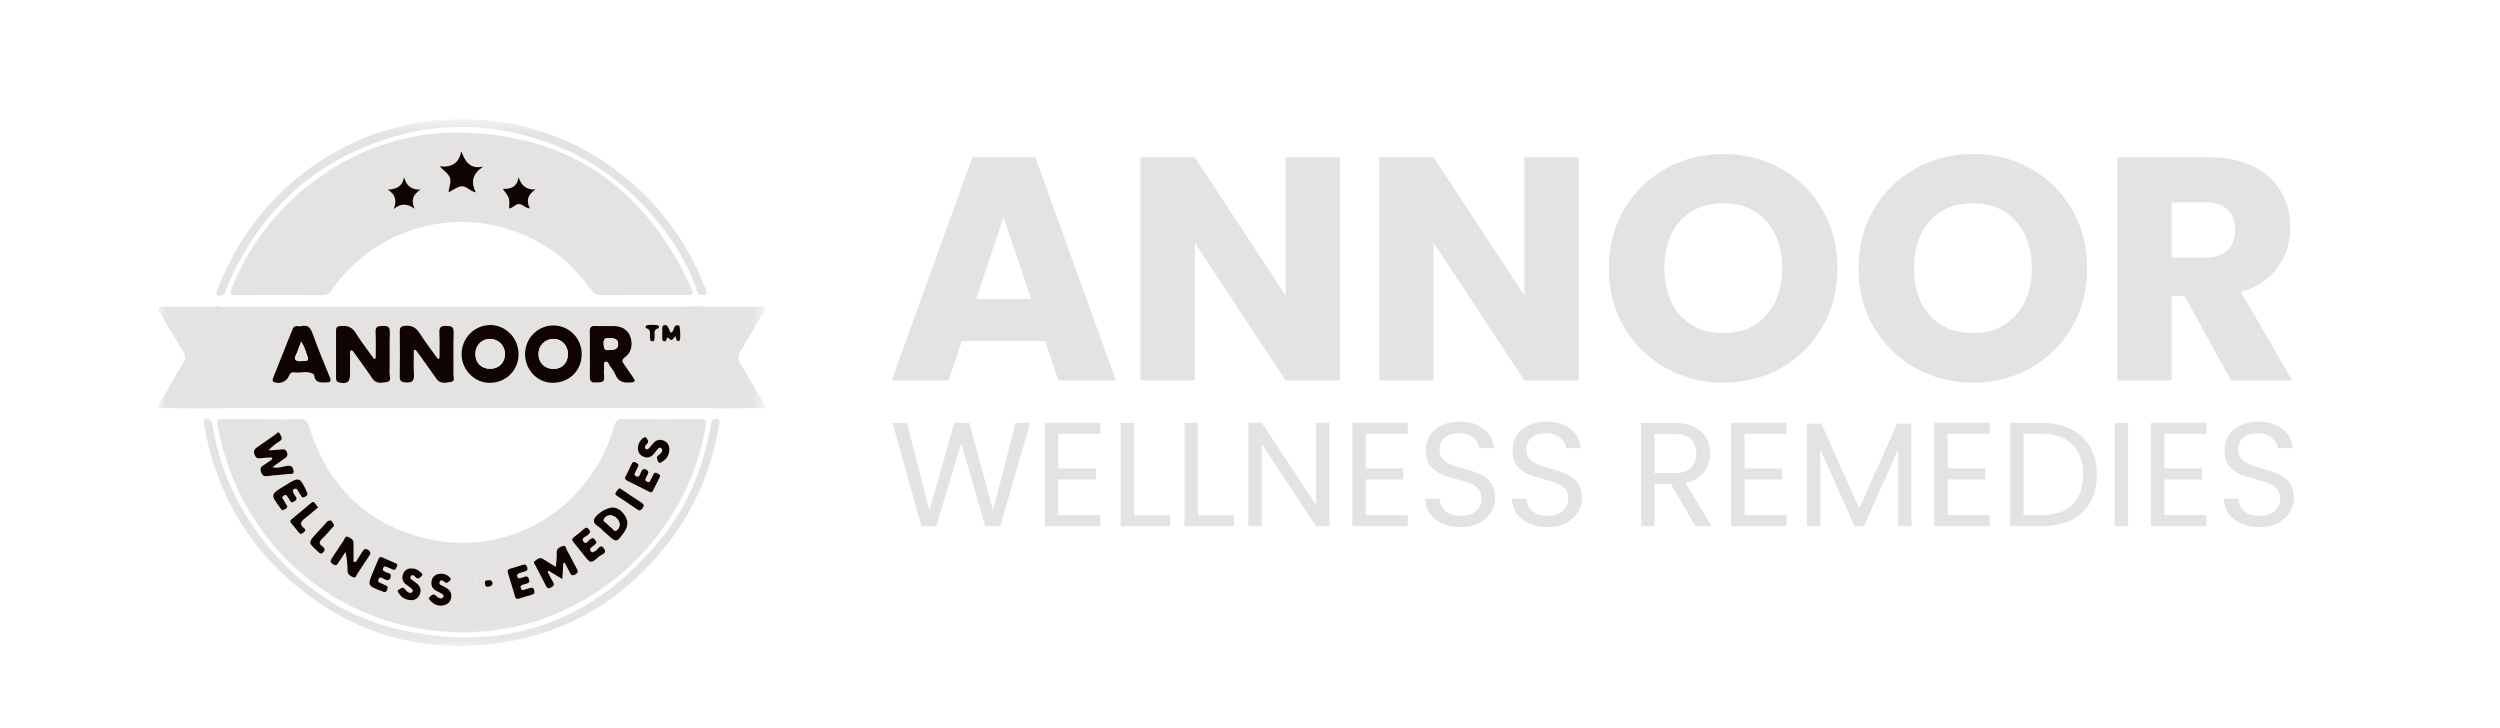 <?xml version="1.0" encoding="UTF-8"?> <svg xmlns="http://www.w3.org/2000/svg" width="158" height="46" viewBox="0 0 158 46" fill="none"><path d="M66.05 21.551H60.792L59.949 24.044H56.356L61.454 9.933H65.428L70.526 24.044H66.893L66.05 21.551ZM65.167 18.898L63.421 13.732L61.695 18.898H65.167ZM84.681 24.044H81.249L75.509 15.34V24.044H72.077V9.933H75.509L81.249 18.677V9.933H84.681V24.044ZM99.773 24.044H96.341L90.601 15.34V24.044H87.169V9.933H90.601L96.341 18.677V9.933H99.773V24.044ZM108.924 24.185C107.599 24.185 106.382 23.876 105.271 23.26C104.174 22.643 103.298 21.786 102.642 20.687C102 19.575 101.679 18.328 101.679 16.948C101.679 15.568 102 14.328 102.642 13.229C103.298 12.13 104.174 11.273 105.271 10.656C106.382 10.04 107.599 9.732 108.924 9.732C110.248 9.732 111.46 10.04 112.556 10.656C113.667 11.273 114.537 12.13 115.166 13.229C115.808 14.328 116.129 15.568 116.129 16.948C116.129 18.328 115.808 19.575 115.166 20.687C114.524 21.786 113.654 22.643 112.556 23.26C111.46 23.876 110.248 24.185 108.924 24.185ZM108.924 21.049C110.048 21.049 110.944 20.674 111.614 19.923C112.296 19.173 112.637 18.181 112.637 16.948C112.637 15.702 112.296 14.71 111.614 13.973C110.944 13.223 110.048 12.848 108.924 12.848C107.787 12.848 106.877 13.216 106.194 13.953C105.526 14.69 105.191 15.688 105.191 16.948C105.191 18.194 105.526 19.193 106.194 19.943C106.877 20.68 107.787 21.049 108.924 21.049ZM124.702 24.185C123.377 24.185 122.159 23.876 121.049 23.26C119.952 22.643 119.075 21.786 118.42 20.687C117.777 19.575 117.456 18.328 117.456 16.948C117.456 15.568 117.777 14.328 118.42 13.229C119.075 12.13 119.952 11.273 121.049 10.656C122.159 10.04 123.377 9.732 124.702 9.732C126.027 9.732 127.237 10.04 128.335 10.656C129.445 11.273 130.315 12.13 130.943 13.229C131.586 14.328 131.907 15.568 131.907 16.948C131.907 18.328 131.586 19.575 130.943 20.687C130.301 21.786 129.432 22.643 128.335 23.26C127.237 23.876 126.027 24.185 124.702 24.185ZM124.702 21.049C125.826 21.049 126.722 20.674 127.391 19.923C128.073 19.173 128.415 18.181 128.415 16.948C128.415 15.702 128.073 14.71 127.391 13.973C126.722 13.223 125.826 12.848 124.702 12.848C123.564 12.848 122.655 13.216 121.972 13.953C121.303 14.69 120.969 15.688 120.969 16.948C120.969 18.194 121.303 19.193 121.972 19.943C122.655 20.68 123.564 21.049 124.702 21.049ZM141.001 24.044L138.071 18.717H137.248V24.044H133.816V9.933H139.576C140.687 9.933 141.63 10.127 142.406 10.516C143.196 10.904 143.784 11.44 144.173 12.124C144.56 12.794 144.754 13.544 144.754 14.375C144.754 15.313 144.486 16.151 143.952 16.888C143.43 17.625 142.654 18.148 141.623 18.456L144.875 24.044H141.001ZM137.248 16.285H139.375C140.004 16.285 140.473 16.131 140.78 15.822C141.102 15.514 141.262 15.079 141.262 14.516C141.262 13.98 141.102 13.558 140.78 13.25C140.473 12.941 140.004 12.787 139.375 12.787H137.248V16.285Z" fill="#E5E2E2"></path><path d="M65.104 26.729L63.217 33.253H62.263L60.749 28.002L59.179 33.253L58.235 33.262L56.413 26.729H57.319L58.74 32.261L60.31 26.729H61.263L62.759 32.242L64.189 26.729H65.104ZM66.886 27.421V29.602H69.259V30.304H66.886V32.551H69.54V33.253H66.035V26.719H69.54V27.421H66.886ZM71.677 32.56H73.957V33.253H70.826V26.729H71.677V32.56ZM75.711 32.56H77.991V33.253H74.861V26.729H75.711V32.56ZM84.016 33.253H83.165L79.745 28.058V33.253H78.894V26.719H79.745L83.165 31.905V26.719H84.016V33.253ZM86.316 27.421V29.602H88.69V30.304H86.316V32.551H88.97V33.253H85.466V26.719H88.97V27.421H86.316ZM92.323 33.318C91.892 33.318 91.506 33.243 91.163 33.094C90.827 32.938 90.562 32.725 90.369 32.457C90.176 32.183 90.077 31.867 90.07 31.512H90.977C91.008 31.818 91.132 32.077 91.351 32.289C91.575 32.495 91.899 32.598 92.323 32.598C92.728 32.598 93.045 32.498 93.276 32.298C93.513 32.092 93.631 31.83 93.631 31.512C93.631 31.262 93.562 31.059 93.425 30.903C93.288 30.747 93.117 30.629 92.911 30.548C92.706 30.467 92.428 30.379 92.079 30.286C91.649 30.173 91.304 30.061 91.042 29.949C90.787 29.836 90.566 29.662 90.378 29.424C90.198 29.181 90.107 28.857 90.107 28.451C90.107 28.095 90.198 27.78 90.378 27.506C90.559 27.231 90.811 27.019 91.136 26.869C91.466 26.719 91.842 26.645 92.266 26.645C92.877 26.645 93.375 26.797 93.761 27.103C94.154 27.409 94.375 27.815 94.425 28.32H93.491C93.459 28.07 93.328 27.852 93.098 27.665C92.867 27.471 92.562 27.375 92.182 27.375C91.827 27.375 91.537 27.468 91.313 27.655C91.089 27.836 90.977 28.092 90.977 28.423C90.977 28.66 91.042 28.854 91.173 29.003C91.31 29.153 91.475 29.268 91.668 29.35C91.867 29.424 92.145 29.512 92.5 29.612C92.93 29.73 93.276 29.849 93.537 29.967C93.799 30.08 94.023 30.258 94.21 30.501C94.397 30.738 94.491 31.062 94.491 31.474C94.491 31.793 94.407 32.092 94.238 32.373C94.07 32.654 93.821 32.882 93.491 33.056C93.16 33.231 92.771 33.318 92.323 33.318ZM97.807 33.318C97.378 33.318 96.991 33.243 96.649 33.094C96.312 32.938 96.047 32.725 95.854 32.457C95.661 32.183 95.561 31.867 95.555 31.512H96.462C96.493 31.818 96.617 32.077 96.835 32.289C97.06 32.495 97.384 32.598 97.807 32.598C98.212 32.598 98.53 32.498 98.761 32.298C98.997 32.092 99.116 31.83 99.116 31.512C99.116 31.262 99.047 31.059 98.91 30.903C98.773 30.747 98.602 30.629 98.396 30.548C98.19 30.467 97.913 30.379 97.565 30.286C97.135 30.173 96.789 30.061 96.527 29.949C96.272 29.836 96.05 29.662 95.864 29.424C95.683 29.181 95.593 28.857 95.593 28.451C95.593 28.095 95.683 27.78 95.864 27.506C96.044 27.231 96.297 27.019 96.62 26.869C96.951 26.719 97.328 26.645 97.751 26.645C98.362 26.645 98.861 26.797 99.247 27.103C99.639 27.409 99.861 27.815 99.91 28.32H98.975C98.945 28.07 98.814 27.852 98.583 27.665C98.353 27.471 98.047 27.375 97.667 27.375C97.312 27.375 97.022 27.468 96.798 27.655C96.573 27.836 96.462 28.092 96.462 28.423C96.462 28.66 96.527 28.854 96.658 29.003C96.795 29.153 96.96 29.268 97.153 29.35C97.353 29.424 97.63 29.512 97.985 29.612C98.415 29.73 98.761 29.849 99.022 29.967C99.284 30.08 99.508 30.258 99.695 30.501C99.882 30.738 99.975 31.062 99.975 31.474C99.975 31.793 99.891 32.092 99.723 32.373C99.555 32.654 99.306 32.882 98.975 33.056C98.645 33.231 98.256 33.318 97.807 33.318ZM107.149 33.253L105.597 30.585H104.569V33.253H103.719V26.729H105.821C106.314 26.729 106.728 26.813 107.064 26.982C107.407 27.15 107.662 27.378 107.83 27.665C107.999 27.952 108.083 28.279 108.083 28.648C108.083 29.097 107.952 29.493 107.691 29.836C107.435 30.18 107.049 30.407 106.532 30.52L108.167 33.253H107.149ZM104.569 29.902H105.821C106.282 29.902 106.628 29.79 106.859 29.565C107.089 29.334 107.205 29.028 107.205 28.648C107.205 28.261 107.089 27.961 106.859 27.749C106.635 27.537 106.289 27.431 105.821 27.431H104.569V29.902ZM110.255 27.421V29.602H112.629V30.304H110.255V32.551H112.909V33.253H109.404V26.719H112.909V27.421H110.255ZM120.803 26.776V33.253H119.953V28.423L117.804 33.253H117.205L115.046 28.414V33.253H114.196V26.776H115.112L117.505 32.13L119.897 26.776H120.803ZM123.096 27.421V29.602H125.47V30.304H123.096V32.551H125.75V33.253H122.245V26.719H125.75V27.421H123.096ZM129.065 26.729C129.775 26.729 130.389 26.863 130.906 27.131C131.43 27.393 131.828 27.771 132.102 28.264C132.383 28.757 132.523 29.337 132.523 30.005C132.523 30.672 132.383 31.253 132.102 31.746C131.828 32.233 131.43 32.607 130.906 32.869C130.389 33.125 129.775 33.253 129.065 33.253H127.037V26.729H129.065ZM129.065 32.551C129.906 32.551 130.548 32.329 130.99 31.886C131.432 31.437 131.654 30.81 131.654 30.005C131.654 29.194 131.43 28.56 130.981 28.105C130.539 27.649 129.9 27.421 129.065 27.421H127.887V32.551H129.065ZM134.495 26.729V33.253H133.645V26.729H134.495ZM136.795 27.421V29.602H139.169V30.304H136.795V32.551H139.449V33.253H135.945V26.719H139.449V27.421H136.795ZM142.802 33.318C142.372 33.318 141.985 33.243 141.642 33.094C141.306 32.938 141.042 32.725 140.848 32.457C140.655 32.183 140.555 31.867 140.549 31.512H141.456C141.487 31.818 141.612 32.077 141.829 32.289C142.054 32.495 142.378 32.598 142.802 32.598C143.207 32.598 143.524 32.498 143.755 32.298C143.992 32.092 144.11 31.83 144.11 31.512C144.11 31.262 144.041 31.059 143.904 30.903C143.767 30.747 143.596 30.629 143.39 30.548C143.185 30.467 142.908 30.379 142.558 30.286C142.128 30.173 141.783 30.061 141.521 29.949C141.266 29.836 141.044 29.662 140.857 29.424C140.677 29.181 140.587 28.857 140.587 28.451C140.587 28.095 140.677 27.78 140.857 27.506C141.038 27.231 141.291 27.019 141.615 26.869C141.945 26.719 142.321 26.645 142.745 26.645C143.356 26.645 143.854 26.797 144.241 27.103C144.633 27.409 144.854 27.815 144.904 28.32H143.97C143.938 28.07 143.807 27.852 143.577 27.665C143.347 27.471 143.041 27.375 142.661 27.375C142.306 27.375 142.017 27.468 141.792 27.655C141.568 27.836 141.456 28.092 141.456 28.423C141.456 28.66 141.521 28.854 141.652 29.003C141.789 29.153 141.954 29.268 142.148 29.35C142.347 29.424 142.624 29.512 142.979 29.612C143.409 29.73 143.755 29.849 144.017 29.967C144.278 30.08 144.503 30.258 144.689 30.501C144.876 30.738 144.97 31.062 144.97 31.474C144.97 31.793 144.886 32.092 144.718 32.373C144.549 32.654 144.3 32.882 143.97 33.056C143.639 33.231 143.25 33.318 142.802 33.318Z" fill="#E5E2E2"></path><mask id="mask0_627_244" style="mask-type:luminance" maskUnits="userSpaceOnUse" x="10" y="7" width="39" height="34"><path d="M48.362 7.548H10V40.82H48.362V7.548Z" fill="white"></path></mask><g mask="url(#mask0_627_244)"><path d="M44.036 19.352C45.298 19.425 46.56 19.362 47.82 19.388C47.999 19.388 48.244 19.291 48.342 19.461C48.422 19.61 48.225 19.771 48.141 19.918C47.697 20.691 47.252 21.468 46.782 22.223C46.614 22.492 46.629 22.705 46.782 22.962C47.235 23.715 47.671 24.475 48.119 25.234C48.207 25.383 48.389 25.543 48.316 25.699C48.235 25.873 48.001 25.781 47.831 25.787C47.053 25.802 46.275 25.807 45.496 25.814C45.322 25.807 45.147 25.791 44.973 25.791H14.926C14.199 25.791 13.472 25.807 12.749 25.815C11.97 25.807 11.191 25.799 10.413 25.789C10.282 25.789 10.113 25.841 10.036 25.715C9.959 25.59 10.096 25.471 10.16 25.356C10.628 24.549 11.092 23.739 11.575 22.941C11.73 22.687 11.727 22.483 11.575 22.231C11.073 21.41 10.602 20.57 10.103 19.755C9.916 19.447 9.981 19.376 10.321 19.381C11.315 19.396 12.309 19.387 13.304 19.387C13.465 19.387 13.627 19.408 13.777 19.327C13.953 19.428 14.147 19.383 14.332 19.383C23.898 19.383 33.464 19.383 43.03 19.383C43.365 19.383 43.701 19.363 44.036 19.352ZM23.743 22.648L23.639 22.686C23.249 22.137 22.831 21.607 22.478 21.035C22.23 20.631 21.906 20.566 21.493 20.603C21.301 20.62 21.237 20.694 21.238 20.879C21.242 21.884 21.238 22.889 21.238 23.897C21.238 24.028 21.263 24.126 21.42 24.166C21.921 24.293 22.122 24.149 22.122 23.643C22.122 23.235 22.118 22.828 22.122 22.42C22.122 22.321 22.073 22.198 22.203 22.133C22.325 22.164 22.365 22.276 22.426 22.361C22.797 22.877 23.178 23.387 23.529 23.917C23.772 24.289 24.129 24.185 24.442 24.146C24.754 24.107 24.618 23.797 24.621 23.609C24.638 22.74 24.613 21.871 24.637 20.999C24.647 20.651 24.504 20.591 24.21 20.6C23.938 20.609 23.709 20.582 23.734 20.99C23.768 21.541 23.743 22.095 23.743 22.648ZM27.775 22.642L27.672 22.686C27.29 22.151 26.886 21.631 26.537 21.074C26.308 20.711 26.041 20.561 25.614 20.594C25.349 20.614 25.268 20.693 25.271 20.953C25.281 21.903 25.282 22.854 25.271 23.808C25.266 24.107 25.392 24.162 25.655 24.177C26.029 24.199 26.196 24.095 26.169 23.687C26.137 23.172 26.162 22.651 26.162 22.133L26.273 22.11C26.359 22.226 26.447 22.341 26.531 22.459C26.884 22.954 27.242 23.447 27.589 23.947C27.839 24.306 28.205 24.188 28.514 24.142C28.789 24.102 28.659 23.803 28.661 23.622C28.676 22.753 28.648 21.883 28.678 21.012C28.69 20.627 28.506 20.612 28.215 20.604C27.892 20.591 27.755 20.671 27.774 21.028C27.799 21.561 27.775 22.102 27.775 22.642ZM36.762 22.413C36.767 22.176 36.726 21.939 36.641 21.718C36.556 21.497 36.428 21.294 36.266 21.123C36.103 20.951 35.909 20.813 35.693 20.717C35.478 20.622 35.246 20.57 35.011 20.564C34.776 20.559 34.542 20.6 34.322 20.686C34.103 20.772 33.903 20.901 33.733 21.065C33.563 21.229 33.426 21.425 33.331 21.643C33.236 21.86 33.185 22.094 33.179 22.331C33.16 23.328 33.92 24.164 34.871 24.19C35.937 24.223 36.74 23.465 36.765 22.413H36.762ZM30.959 24.197C31.993 24.185 32.782 23.387 32.77 22.365C32.758 21.356 31.962 20.54 30.981 20.541C30.739 20.541 30.5 20.591 30.276 20.686C30.053 20.782 29.852 20.922 29.683 21.097C29.514 21.273 29.382 21.481 29.294 21.709C29.206 21.937 29.165 22.18 29.171 22.425C29.191 23.396 30.009 24.208 30.962 24.197H30.959ZM37.275 22.384C37.275 22.845 37.285 23.306 37.271 23.767C37.262 24.053 37.342 24.202 37.657 24.169C37.913 24.141 38.229 24.234 38.174 23.781C38.158 23.591 38.158 23.4 38.174 23.21C38.181 23.085 38.102 22.907 38.276 22.858C38.425 22.817 38.454 22.991 38.519 23.086C38.646 23.277 38.802 23.458 38.884 23.669C39.077 24.167 39.459 24.205 39.9 24.166C40.119 24.148 40.165 24.08 40.036 23.895C39.834 23.607 39.647 23.31 39.438 23.027C39.294 22.831 39.284 22.721 39.514 22.556C39.892 22.285 39.999 21.766 39.845 21.306C39.7 20.871 39.328 20.613 38.822 20.605C38.417 20.6 38.014 20.618 37.609 20.599C37.336 20.587 37.262 20.702 37.269 20.958C37.289 21.434 37.278 21.909 37.278 22.384H37.275ZM19.04 20.616C18.855 20.648 18.603 20.505 18.488 20.794C18.077 21.827 17.665 22.859 17.254 23.888C17.212 23.994 17.197 24.095 17.334 24.154C17.658 24.292 18.111 24.123 18.244 23.785C18.314 23.607 18.406 23.505 18.598 23.534C19.01 23.596 19.449 23.392 19.838 23.667C19.847 23.677 19.852 23.691 19.852 23.704C19.899 24.214 20.261 24.177 20.623 24.171C20.896 24.167 20.946 24.09 20.837 23.828C20.46 22.915 20.084 22 19.748 21.07C19.619 20.701 19.452 20.508 19.04 20.616ZM42.695 21.258C42.76 21.364 42.695 21.503 42.821 21.559C42.845 21.57 42.873 21.572 42.898 21.564C42.923 21.556 42.945 21.538 42.958 21.515C43.025 21.417 42.995 20.599 42.908 20.577C42.557 20.486 42.619 20.845 42.482 20.991C42.463 21.006 42.442 21.018 42.419 21.028C42.312 20.985 42.331 20.869 42.282 20.793C42.211 20.685 42.18 20.517 42.007 20.548C41.819 20.578 41.863 20.747 41.857 20.875C41.849 21.038 41.852 21.201 41.853 21.364C41.853 21.446 41.853 21.537 41.942 21.57C42.03 21.604 42.093 21.552 42.124 21.464C42.149 21.392 42.171 21.278 42.27 21.393C42.486 21.636 42.547 21.353 42.695 21.258ZM41.661 20.665C41.651 20.636 41.638 20.609 41.622 20.583C41.559 20.512 40.905 20.506 40.84 20.577C40.787 20.634 40.779 20.727 40.847 20.745C41.178 20.834 41.051 21.101 41.079 21.308C41.095 21.421 41.056 21.583 41.241 21.568C41.384 21.556 41.357 21.416 41.372 21.312C41.399 21.106 41.26 20.829 41.602 20.751C41.629 20.747 41.643 20.693 41.661 20.665Z" fill="#E5E2E2"></path><path d="M12.973 26.444C13.27 26.458 13.389 26.616 13.44 26.916C13.814 29.202 14.688 31.376 15.998 33.279C18.376 36.718 21.57 39.034 25.645 39.877C32.15 41.22 37.567 39.224 41.78 34.046C43.477 31.961 44.465 29.519 44.913 26.86C44.961 26.569 45.079 26.452 45.353 26.47C45.542 26.625 45.443 26.822 45.413 26.995C44.951 29.825 43.752 32.48 41.939 34.688C39.24 37.991 35.793 40.025 31.595 40.633C26.703 41.341 22.317 40.074 18.528 36.855C15.547 34.322 13.724 31.084 12.973 27.229C12.921 26.972 12.793 26.703 12.973 26.444Z" fill="#E5E2E2"></path><path d="M44.139 18.613C43.58 16.899 42.684 15.382 41.562 13.998C39.462 11.402 36.813 9.613 33.62 8.678C30.707 7.825 27.771 7.79 24.861 8.643C20.198 10.011 16.822 12.95 14.698 17.353C14.546 17.654 14.415 17.966 14.307 18.286C14.226 18.547 14.071 18.666 13.822 18.694C13.573 18.605 13.695 18.432 13.747 18.295C14.433 16.478 15.426 14.794 16.681 13.319C18.5 11.175 20.831 9.536 23.453 8.556C24.853 8.037 26.316 7.71 27.802 7.585C28.708 7.677 29.62 7.677 30.525 7.585C33.641 7.82 36.622 8.967 39.103 10.885C41.614 12.812 43.436 15.268 44.583 18.237C44.745 18.653 44.682 18.694 44.139 18.613Z" fill="#E5E2E2"></path><path d="M30.522 7.59C29.617 7.681 28.705 7.681 27.8 7.59C28.706 7.537 29.616 7.537 30.522 7.59Z" fill="#E5E2E2"></path><path d="M23.743 22.648C23.743 22.095 23.768 21.541 23.735 20.991C23.71 20.583 23.939 20.61 24.21 20.601C24.505 20.59 24.648 20.652 24.638 21C24.614 21.868 24.638 22.738 24.622 23.61C24.622 23.798 24.766 24.107 24.442 24.147C24.118 24.187 23.776 24.29 23.53 23.918C23.178 23.388 22.798 22.878 22.427 22.362C22.366 22.28 22.326 22.165 22.204 22.134C22.076 22.199 22.123 22.322 22.123 22.421C22.117 22.828 22.123 23.236 22.123 23.644C22.123 24.15 21.922 24.297 21.421 24.167C21.264 24.127 21.238 24.029 21.238 23.898C21.238 22.894 21.238 21.889 21.238 20.88C21.238 20.694 21.302 20.621 21.494 20.604C21.907 20.567 22.231 20.632 22.479 21.036C22.831 21.607 23.25 22.138 23.64 22.686L23.743 22.648Z" fill="#0F0401"></path><path d="M27.775 22.643C27.775 22.102 27.796 21.561 27.767 21.022C27.748 20.666 27.887 20.586 28.209 20.598C28.5 20.609 28.683 20.623 28.671 21.006C28.642 21.874 28.671 22.744 28.655 23.617C28.655 23.798 28.782 24.096 28.507 24.136C28.198 24.182 27.832 24.299 27.582 23.941C27.235 23.441 26.878 22.948 26.525 22.453C26.444 22.336 26.352 22.221 26.267 22.105L26.155 22.128C26.155 22.646 26.13 23.166 26.163 23.682C26.189 24.095 26.023 24.197 25.649 24.171C25.385 24.157 25.259 24.101 25.264 23.803C25.279 22.852 25.278 21.901 25.264 20.947C25.264 20.687 25.345 20.609 25.607 20.588C26.034 20.555 26.301 20.705 26.53 21.069C26.886 21.631 27.29 22.151 27.675 22.687L27.775 22.643Z" fill="#0F0401"></path><path d="M36.765 22.413C36.74 23.465 35.936 24.223 34.874 24.193C33.924 24.167 33.163 23.332 33.183 22.335C33.194 21.855 33.392 21.4 33.736 21.068C33.906 20.904 34.106 20.776 34.326 20.69C34.545 20.604 34.779 20.562 35.014 20.568C35.249 20.573 35.481 20.625 35.697 20.721C35.912 20.817 36.106 20.954 36.269 21.126C36.431 21.298 36.559 21.5 36.644 21.721C36.729 21.943 36.77 22.179 36.765 22.417V22.413ZM35.892 22.375C35.892 21.821 35.496 21.413 34.962 21.421C34.837 21.422 34.714 21.448 34.6 21.498C34.485 21.548 34.382 21.62 34.295 21.71C34.209 21.801 34.141 21.908 34.096 22.025C34.051 22.143 34.03 22.268 34.034 22.394C34.038 22.921 34.425 23.306 34.96 23.316C35.514 23.325 35.889 22.947 35.892 22.375Z" fill="#0F0401"></path><path d="M30.962 24.197C30.009 24.208 29.19 23.396 29.174 22.425C29.168 22.18 29.209 21.937 29.297 21.709C29.385 21.481 29.517 21.273 29.686 21.098C29.855 20.922 30.056 20.782 30.279 20.687C30.502 20.591 30.742 20.542 30.984 20.541C31.961 20.541 32.762 21.357 32.773 22.365C32.785 23.387 31.996 24.185 30.962 24.197ZM30.972 23.308C31.523 23.308 31.915 22.918 31.916 22.368C31.916 22.12 31.82 21.883 31.648 21.707C31.477 21.53 31.244 21.428 31 21.422C30.875 21.416 30.75 21.437 30.633 21.482C30.516 21.527 30.409 21.596 30.32 21.684C30.23 21.773 30.16 21.879 30.113 21.996C30.066 22.113 30.043 22.239 30.046 22.365C30.037 22.92 30.416 23.306 30.972 23.308Z" fill="#0F0401"></path><path d="M37.278 22.384C37.278 21.909 37.289 21.434 37.274 20.96C37.267 20.704 37.341 20.589 37.614 20.601C38.018 20.62 38.422 20.601 38.826 20.608C39.333 20.616 39.705 20.874 39.85 21.309C40.004 21.769 39.897 22.288 39.519 22.558C39.289 22.722 39.298 22.833 39.443 23.03C39.651 23.312 39.839 23.61 40.041 23.897C40.17 24.082 40.122 24.15 39.905 24.169C39.464 24.207 39.082 24.169 38.889 23.671C38.808 23.461 38.651 23.28 38.523 23.089C38.459 22.994 38.431 22.82 38.281 22.86C38.106 22.909 38.185 23.088 38.179 23.213C38.163 23.403 38.163 23.594 38.179 23.784C38.234 24.236 37.918 24.143 37.662 24.171C37.347 24.205 37.267 24.055 37.276 23.769C37.29 23.308 37.28 22.847 37.28 22.386L37.278 22.384ZM38.517 21.375C38.267 21.333 38.136 21.419 38.151 21.723C38.163 21.968 38.168 22.154 38.489 22.126C38.749 22.103 39.048 22.126 39.065 21.772C39.082 21.418 38.816 21.366 38.517 21.375Z" fill="#0F0401"></path><path d="M19.04 20.616C19.444 20.508 19.619 20.698 19.752 21.07C20.088 22 20.464 22.915 20.841 23.829C20.947 24.086 20.9 24.167 20.627 24.171C20.265 24.177 19.903 24.215 19.855 23.705C19.856 23.691 19.851 23.677 19.842 23.667C19.453 23.392 19.014 23.596 18.602 23.534C18.41 23.505 18.318 23.608 18.248 23.785C18.115 24.123 17.665 24.292 17.338 24.154C17.197 24.095 17.212 23.991 17.258 23.888C17.668 22.855 18.08 21.823 18.492 20.794C18.603 20.505 18.855 20.652 19.04 20.616ZM19.04 21.595C18.94 21.852 18.853 22.034 18.798 22.225C18.75 22.4 18.555 22.605 18.689 22.745C18.824 22.886 19.093 22.795 19.304 22.801C19.44 22.801 19.5 22.735 19.451 22.596C19.343 22.284 19.262 21.957 19.039 21.596L19.04 21.595Z" fill="#0F0401"></path><path d="M42.694 21.258C42.547 21.354 42.486 21.636 42.27 21.385C42.171 21.271 42.149 21.385 42.124 21.457C42.093 21.545 42.033 21.598 41.941 21.563C41.85 21.528 41.852 21.438 41.852 21.357C41.852 21.194 41.852 21.03 41.857 20.867C41.863 20.74 41.819 20.572 42.007 20.541C42.18 20.513 42.211 20.681 42.282 20.786C42.331 20.862 42.312 20.978 42.419 21.021C42.441 21.011 42.463 20.999 42.482 20.984C42.619 20.838 42.557 20.479 42.908 20.57C42.994 20.592 43.025 21.41 42.958 21.508C42.944 21.531 42.923 21.548 42.898 21.556C42.872 21.565 42.845 21.563 42.821 21.552C42.694 21.505 42.76 21.364 42.694 21.258Z" fill="#0F0401"></path><path d="M41.661 20.665C41.643 20.693 41.629 20.747 41.603 20.753C41.26 20.831 41.4 21.108 41.372 21.314C41.358 21.418 41.385 21.558 41.242 21.57C41.056 21.584 41.094 21.423 41.08 21.309C41.052 21.103 41.178 20.835 40.848 20.747C40.779 20.729 40.787 20.636 40.841 20.578C40.905 20.508 41.56 20.514 41.622 20.585C41.638 20.61 41.651 20.637 41.661 20.665Z" fill="#0F0401"></path><path d="M16.56 26.491C17.328 26.491 18.096 26.52 18.862 26.479C19.275 26.456 19.427 26.59 19.546 26.986C20.653 30.583 23.007 32.97 26.6 33.949C31.933 35.407 37.289 32.284 38.826 26.911C38.923 26.573 39.054 26.477 39.392 26.481C41.008 26.5 42.624 26.5 44.24 26.481C44.57 26.481 44.669 26.519 44.607 26.895C43.359 34.363 36.769 39.984 29.27 39.967C21.578 39.949 15.248 34.665 13.778 27.041C13.671 26.487 13.671 26.487 14.221 26.487L16.56 26.491ZM17.166 28.914L17.209 29.013C17.033 29.149 16.849 29.276 16.66 29.393C16.458 29.508 16.418 29.638 16.499 29.857C16.58 30.06 16.679 30.118 16.891 30.091C17.344 30.032 17.801 30.009 18.256 29.956C18.373 29.942 18.601 30.011 18.545 29.752C18.505 29.569 18.452 29.406 18.173 29.441C17.894 29.475 17.596 29.617 17.21 29.529C17.515 29.308 17.755 29.122 18.004 28.958C18.147 28.861 18.199 28.765 18.13 28.587C18.062 28.409 17.955 28.382 17.787 28.403C17.515 28.436 17.241 28.446 16.969 28.466C17.167 28.241 17.399 28.048 17.657 27.895C17.913 27.732 17.752 27.55 17.674 27.406C17.572 27.218 17.471 27.414 17.393 27.466C17.013 27.722 16.647 28 16.262 28.253C16.069 28.381 15.987 28.494 16.087 28.743C16.186 28.992 16.311 28.988 16.52 28.955C16.734 28.929 16.95 28.915 17.166 28.914ZM35.604 35.576L35.685 35.569C35.792 35.77 35.903 35.968 36.004 36.172C36.079 36.323 36.146 36.416 36.34 36.309C36.535 36.203 36.548 36.111 36.447 35.931C36.236 35.553 36.052 35.159 35.836 34.784C35.77 34.67 35.773 34.416 35.525 34.515C35.338 34.589 35.166 34.671 35.18 34.944C35.194 35.216 35.151 35.493 35.128 35.822C34.813 35.629 34.563 35.48 34.313 35.321C34.098 35.182 33.953 35.348 33.809 35.446C33.664 35.544 33.802 35.667 33.85 35.763C34.063 36.186 34.29 36.601 34.504 37.024C34.581 37.176 34.66 37.219 34.817 37.124C34.957 37.043 35.067 36.978 34.953 36.788C34.825 36.575 34.719 36.349 34.603 36.128L34.668 36.066L35.536 36.598C35.564 36.218 35.584 35.897 35.604 35.576ZM22.48 35.522L22.343 35.493C22.343 35.105 22.343 34.717 22.343 34.329C22.343 34.084 22.152 34.002 21.991 33.933C21.812 33.851 21.785 34.06 21.717 34.159C21.465 34.526 21.233 34.905 20.977 35.272C20.864 35.435 20.853 35.53 21.035 35.658C21.241 35.803 21.312 35.684 21.404 35.538C21.544 35.317 21.692 35.101 21.835 34.886C21.92 35.278 21.962 35.679 21.961 36.08C21.961 36.325 22.144 36.407 22.306 36.481C22.492 36.57 22.517 36.362 22.584 36.266C22.836 35.899 23.069 35.518 23.321 35.151C23.433 34.988 23.453 34.888 23.263 34.761C23.058 34.623 22.983 34.735 22.891 34.883C22.758 35.096 22.618 35.308 22.48 35.522ZM38.716 32.073C38.288 32.078 37.564 32.567 37.536 32.889C37.509 33.182 37.859 33.267 38.027 33.465C38.132 33.571 38.243 33.67 38.361 33.762C38.97 34.315 38.97 34.315 39.449 33.639C39.672 33.326 39.731 32.987 39.534 32.647C39.337 32.308 39.037 32.078 38.716 32.073ZM31.878 38.028C31.87 37.998 31.858 37.968 31.842 37.941C31.62 37.658 31.178 37.444 31.584 36.977C31.665 36.885 31.616 36.713 31.563 36.584C31.419 36.227 30.374 36.062 30.131 36.358C30.073 36.43 30.109 36.514 30.119 36.592C30.18 37.075 30.248 37.557 30.299 38.041C30.321 38.242 30.41 38.279 30.593 38.257C30.793 38.233 30.835 38.144 30.801 37.96C30.779 37.82 30.728 37.673 30.801 37.512C31.16 37.687 31.262 38.38 31.878 38.028ZM40.282 30.134C40.182 30.085 40.061 30.052 40.127 29.903C40.179 29.778 40.238 29.656 40.304 29.538C40.401 29.375 40.327 29.305 40.184 29.229C40.022 29.148 39.968 29.22 39.909 29.346C39.794 29.591 39.682 29.835 39.553 30.075C39.467 30.233 39.504 30.314 39.659 30.389C40.107 30.606 40.548 30.834 40.993 31.059C41.094 31.11 41.191 31.169 41.263 31.026C41.409 30.736 41.554 30.445 41.697 30.154C41.77 30.003 41.639 29.971 41.553 29.917C41.444 29.848 41.353 29.851 41.294 29.985C41.26 30.073 41.218 30.158 41.168 30.238C41.102 30.333 41.107 30.541 40.899 30.445C40.691 30.35 40.818 30.229 40.871 30.112C40.881 30.087 40.892 30.062 40.905 30.038C40.986 29.901 41.041 29.784 40.841 29.68C40.64 29.575 40.59 29.697 40.513 29.836C40.451 29.945 40.446 30.108 40.281 30.135L40.282 30.134ZM18.482 31.752C18.525 31.727 18.563 31.708 18.595 31.688C18.918 31.503 18.617 31.351 18.562 31.193C18.525 31.092 18.437 31.012 18.576 30.919C18.714 30.827 18.768 30.915 18.828 31.013C18.887 31.111 18.959 31.218 19.016 31.326C19.097 31.477 19.186 31.451 19.309 31.378C19.433 31.305 19.461 31.23 19.39 31.087C18.943 30.134 18.918 30.122 18.041 30.663L17.973 30.707C17.079 31.252 17.079 31.252 17.711 32.102C17.727 32.123 17.742 32.146 17.756 32.168C17.85 32.314 17.944 32.211 18.03 32.163C18.116 32.116 18.197 32.06 18.125 31.941C18.064 31.852 18.008 31.759 17.958 31.663C17.91 31.556 17.739 31.45 17.928 31.323C18.117 31.195 18.145 31.385 18.224 31.478C18.303 31.571 18.314 31.741 18.482 31.752ZM32.817 37.83C33.034 37.762 33.313 37.667 33.599 37.59C33.781 37.544 33.798 37.448 33.753 37.292C33.708 37.137 33.608 37.119 33.474 37.163C33.385 37.193 33.295 37.221 33.204 37.245C33.094 37.276 32.979 37.359 32.913 37.172C32.846 36.986 32.993 36.981 33.097 36.938C33.16 36.914 33.224 36.895 33.29 36.88C33.434 36.841 33.486 36.761 33.433 36.61C33.386 36.475 33.324 36.394 33.17 36.446C33.081 36.478 32.989 36.5 32.901 36.533C32.793 36.573 32.726 36.556 32.69 36.433C32.653 36.309 32.713 36.259 32.815 36.226C32.93 36.189 33.044 36.145 33.16 36.113C33.292 36.077 33.379 36.031 33.322 35.861C33.264 35.692 33.193 35.641 33.027 35.698C32.772 35.78 32.515 35.861 32.256 35.933C32.085 35.979 32.048 36.065 32.101 36.231C32.255 36.709 32.396 37.19 32.541 37.671C32.577 37.778 32.594 37.894 32.817 37.83ZM37.708 34.268C37.658 34.199 37.608 34.121 37.551 34.05C37.481 33.961 37.42 34.029 37.343 34.05C37.182 34.103 37.069 34.491 36.872 34.213C36.703 33.975 37.053 33.92 37.171 33.789C37.271 33.681 37.364 33.617 37.233 33.463C37.124 33.333 37.045 33.304 36.91 33.426C36.71 33.608 36.498 33.776 36.282 33.937C36.141 34.042 36.132 34.13 36.247 34.263C36.467 34.52 36.672 34.789 36.882 35.055C37.332 35.621 37.342 35.631 37.872 35.16C38.009 35.038 38.386 34.989 38.189 34.681C37.942 34.296 37.809 34.738 37.63 34.815C37.523 34.861 37.448 34.982 37.335 34.825C37.24 34.692 37.335 34.634 37.416 34.56C37.512 34.476 37.642 34.419 37.708 34.268ZM24.125 35.211C23.977 35.176 23.943 35.272 23.906 35.359C23.798 35.609 23.693 35.858 23.59 36.109C23.212 37.006 23.212 37.006 24.129 37.359C24.166 37.373 24.203 37.389 24.24 37.405C24.357 37.455 24.416 37.39 24.455 37.291C24.494 37.193 24.558 37.085 24.42 37.012C24.324 36.961 24.219 36.93 24.126 36.877C24.033 36.824 23.831 36.809 23.924 36.605C24.018 36.4 24.157 36.528 24.261 36.584C24.476 36.7 24.656 36.722 24.696 36.42C24.728 36.183 24.481 36.229 24.363 36.145C24.282 36.085 24.149 36.077 24.209 35.915C24.276 35.734 24.383 35.797 24.496 35.85C24.61 35.903 24.72 35.946 24.831 35.993C24.977 36.055 25.017 35.951 25.062 35.847C25.102 35.756 25.156 35.666 25.029 35.609C24.723 35.472 24.414 35.336 24.125 35.211ZM42.307 28.399C42.291 28.155 42.201 27.956 41.964 27.852C41.854 27.797 41.73 27.78 41.61 27.805C41.49 27.83 41.382 27.894 41.302 27.988C41.21 28.086 41.132 28.196 41.042 28.297C40.978 28.368 40.899 28.446 40.805 28.362C40.712 28.278 40.77 28.188 40.829 28.111C40.861 28.067 40.913 28.038 40.939 27.992C41.003 27.876 40.914 27.788 40.869 27.695C40.863 27.679 40.854 27.664 40.841 27.652C40.829 27.641 40.814 27.633 40.797 27.628C40.781 27.623 40.764 27.623 40.747 27.626C40.73 27.63 40.715 27.637 40.702 27.648C40.59 27.712 40.496 27.803 40.429 27.913C40.361 28.023 40.323 28.149 40.316 28.278C40.301 28.4 40.327 28.524 40.389 28.63C40.452 28.736 40.549 28.817 40.663 28.86C40.905 28.969 41.109 28.904 41.284 28.724C41.377 28.627 41.449 28.51 41.539 28.411C41.6 28.344 41.669 28.248 41.773 28.32C41.877 28.391 41.854 28.513 41.788 28.606C41.741 28.671 41.683 28.726 41.616 28.769C41.428 28.891 41.54 29.045 41.594 29.162C41.675 29.343 41.802 29.204 41.891 29.15C42.169 28.984 42.29 28.721 42.31 28.402L42.307 28.399ZM27.829 38.28C28.252 38.275 28.506 38.052 28.526 37.709C28.546 37.341 28.294 37.194 28.023 37.052C27.912 36.994 27.719 36.953 27.785 36.783C27.865 36.579 28.007 36.721 28.108 36.793C28.254 36.898 28.328 36.777 28.419 36.712C28.492 36.658 28.521 36.588 28.443 36.509C28.352 36.408 28.236 36.333 28.107 36.293C27.978 36.253 27.841 36.248 27.709 36.28C27.596 36.299 27.491 36.355 27.412 36.439C27.332 36.524 27.283 36.633 27.271 36.748C27.23 37.026 27.342 37.22 27.583 37.345C27.691 37.402 27.8 37.453 27.902 37.517C27.983 37.565 28.08 37.62 28.016 37.737C27.961 37.837 27.854 37.837 27.767 37.801C27.692 37.772 27.625 37.726 27.571 37.667C27.403 37.471 27.263 37.635 27.162 37.724C27.03 37.84 27.181 37.942 27.255 38.021C27.329 38.1 27.418 38.164 27.516 38.209C27.615 38.253 27.721 38.278 27.829 38.28ZM25.986 35.926C25.874 35.921 25.764 35.953 25.672 36.017C25.579 36.081 25.511 36.174 25.476 36.281C25.424 36.394 25.414 36.521 25.447 36.641C25.48 36.76 25.554 36.864 25.656 36.934C25.763 37.015 25.876 37.091 25.979 37.178C26.051 37.238 26.141 37.31 26.054 37.415C25.984 37.503 25.883 37.489 25.798 37.434C25.728 37.393 25.668 37.337 25.623 37.27C25.486 37.036 25.317 37.206 25.208 37.265C25.047 37.352 25.197 37.48 25.256 37.566C25.317 37.657 25.395 37.734 25.485 37.793C25.576 37.852 25.677 37.893 25.784 37.912C26.093 37.977 26.357 37.912 26.507 37.619C26.657 37.326 26.588 37.065 26.323 36.862C26.259 36.813 26.19 36.769 26.13 36.716C26.038 36.634 25.848 36.571 25.974 36.407C26.082 36.27 26.191 36.401 26.273 36.489C26.435 36.657 26.555 36.501 26.647 36.414C26.759 36.307 26.628 36.219 26.558 36.149C26.484 36.073 26.394 36.014 26.296 35.975C26.197 35.937 26.091 35.92 25.986 35.926ZM20.104 32.066C20.016 31.952 19.943 31.854 19.867 31.765C19.791 31.675 19.722 31.738 19.659 31.791C19.245 32.136 18.833 32.483 18.419 32.827C18.327 32.904 18.325 32.974 18.403 33.064C18.564 33.26 18.732 33.457 18.887 33.66C18.998 33.803 19.083 33.736 19.186 33.653C19.29 33.571 19.348 33.49 19.232 33.394C18.837 33.081 19.088 32.898 19.349 32.7C19.541 32.553 19.721 32.39 19.907 32.234C19.969 32.183 20.029 32.13 20.104 32.066ZM20.932 32.894C20.721 32.881 20.683 32.964 20.631 33.019C20.419 33.246 20.211 33.477 20.002 33.706C19.466 34.295 19.464 34.297 20.064 34.834C20.161 34.92 20.238 35.097 20.42 34.915C20.601 34.733 20.517 34.631 20.368 34.527C20.138 34.364 20.173 34.227 20.361 34.049C20.584 33.836 20.785 33.596 20.99 33.363C21.046 33.299 21.159 33.245 21.087 33.128C21.024 33.022 20.951 32.923 20.932 32.894ZM39.164 30.854C39.035 30.915 38.984 31.029 38.922 31.13C38.846 31.252 38.946 31.3 39.021 31.352C39.435 31.631 39.853 31.902 40.261 32.188C40.423 32.302 40.509 32.27 40.617 32.115C40.735 31.952 40.698 31.866 40.542 31.764C40.133 31.503 39.734 31.226 39.33 30.956C39.274 30.92 39.217 30.888 39.164 30.855V30.854Z" fill="#E5E2E2"></path><path d="M36.664 17.474C35.992 16.584 35.121 15.93 34.174 15.379C32.006 14.116 29.449 13.719 27.005 14.265C24.561 14.811 22.409 16.261 20.971 18.329C20.81 18.568 20.639 18.655 20.35 18.655C18.518 18.641 16.688 18.641 14.86 18.655C14.537 18.655 14.515 18.573 14.622 18.295C16.88 12.422 22.761 8.298 29 8.376C35.837 8.458 40.672 11.764 43.583 17.979C43.894 18.642 43.875 18.65 43.166 18.649C41.484 18.649 39.801 18.64 38.12 18.656C37.767 18.66 37.489 18.617 37.33 18.264C37.306 18.211 37.229 18.182 37.177 18.143C37.075 17.867 36.869 17.671 36.664 17.474ZM30.544 10.527C29.703 10.711 29.401 10.21 29.148 9.557C29.007 10.328 28.535 10.59 27.78 10.513C28.061 10.811 28.355 10.994 28.436 11.247C28.518 11.5 28.384 11.818 28.337 12.161C28.639 12.013 28.887 11.814 29.159 11.776C29.458 11.735 29.673 12.079 30.069 12.161C29.727 11.474 29.889 10.956 30.545 10.527H30.544ZM33.845 11.969C33.266 12.014 32.95 11.732 32.771 11.194C32.69 11.824 32.286 11.951 31.778 11.935C32.205 12.506 32.205 12.506 32.182 13.175C32.42 13.152 32.568 12.905 32.794 12.897C33.021 12.889 33.18 13.156 33.493 13.17C33.217 12.648 33.392 12.28 33.846 11.969H33.845ZM26.576 11.982C26.024 11.996 25.683 11.765 25.53 11.179C25.449 11.807 25.034 11.956 24.501 11.99C25.008 12.291 25.076 12.692 24.887 13.214C25.324 12.844 25.741 12.859 26.202 13.197C25.961 12.657 26.099 12.296 26.577 11.982H26.576Z" fill="#E5E2E2"></path><path d="M35.891 22.375C35.891 22.946 35.514 23.325 34.96 23.316C34.425 23.306 34.038 22.921 34.033 22.394C34.03 22.268 34.051 22.143 34.096 22.025C34.141 21.908 34.209 21.801 34.295 21.71C34.382 21.62 34.485 21.547 34.6 21.498C34.714 21.448 34.837 21.422 34.962 21.421C35.496 21.413 35.894 21.821 35.891 22.375Z" fill="#E5E2E2"></path><path d="M30.972 23.308C30.416 23.308 30.037 22.92 30.046 22.361C30.044 22.235 30.067 22.11 30.114 21.993C30.161 21.877 30.232 21.771 30.321 21.683C30.411 21.595 30.517 21.526 30.634 21.481C30.75 21.437 30.875 21.416 31 21.422C31.244 21.428 31.476 21.53 31.648 21.706C31.819 21.882 31.915 22.119 31.916 22.365C31.915 22.918 31.523 23.31 30.972 23.308Z" fill="#E5E2E2"></path><path d="M38.517 21.376C38.816 21.367 39.083 21.43 39.065 21.772C39.047 22.114 38.749 22.104 38.489 22.126C38.166 22.154 38.166 21.963 38.151 21.723C38.135 21.419 38.267 21.333 38.517 21.376Z" fill="#E5E2E2"></path><path d="M19.039 21.596C19.262 21.959 19.343 22.284 19.452 22.597C19.502 22.736 19.442 22.806 19.305 22.802C19.095 22.796 18.834 22.899 18.691 22.746C18.548 22.593 18.752 22.401 18.799 22.226C18.852 22.039 18.939 21.853 19.039 21.596Z" fill="#E5E2E2"></path><path d="M17.166 28.914C16.952 28.915 16.738 28.928 16.525 28.953C16.317 28.988 16.188 28.983 16.092 28.741C15.997 28.5 16.074 28.377 16.267 28.252C16.65 27.998 17.015 27.72 17.399 27.465C17.48 27.412 17.577 27.22 17.68 27.404C17.761 27.548 17.922 27.731 17.662 27.894C17.405 28.046 17.173 28.239 16.974 28.465C17.247 28.444 17.521 28.435 17.792 28.401C17.96 28.381 18.066 28.401 18.136 28.585C18.205 28.77 18.153 28.86 18.01 28.957C17.761 29.126 17.521 29.308 17.215 29.528C17.602 29.615 17.889 29.473 18.179 29.439C18.469 29.405 18.511 29.567 18.55 29.75C18.606 30.009 18.379 29.941 18.261 29.954C17.807 30.008 17.349 30.03 16.896 30.089C16.684 30.116 16.582 30.059 16.504 29.856C16.423 29.635 16.461 29.507 16.666 29.392C16.855 29.274 17.038 29.147 17.215 29.011L17.166 28.914Z" fill="#0F0401"></path><path d="M35.604 35.576C35.584 35.898 35.564 36.218 35.54 36.598L34.671 36.071L34.606 36.132C34.722 36.353 34.829 36.58 34.956 36.792C35.07 36.983 34.96 37.044 34.821 37.129C34.663 37.223 34.584 37.18 34.507 37.028C34.294 36.606 34.066 36.19 33.853 35.767C33.806 35.672 33.661 35.552 33.812 35.45C33.963 35.349 34.101 35.186 34.316 35.325C34.564 35.488 34.817 35.633 35.132 35.827C35.154 35.5 35.198 35.22 35.183 34.948C35.169 34.675 35.341 34.593 35.529 34.519C35.776 34.42 35.771 34.674 35.839 34.788C36.055 35.163 36.239 35.557 36.45 35.935C36.551 36.115 36.538 36.212 36.344 36.313C36.15 36.416 36.082 36.327 36.008 36.176C35.907 35.972 35.795 35.774 35.688 35.574L35.604 35.576Z" fill="#0F0401"></path><path d="M22.48 35.522C22.617 35.308 22.758 35.096 22.892 34.88C22.984 34.732 23.059 34.621 23.265 34.758C23.454 34.886 23.434 34.986 23.322 35.148C23.069 35.516 22.837 35.896 22.585 36.264C22.519 36.36 22.494 36.567 22.308 36.479C22.146 36.397 21.965 36.322 21.962 36.078C21.963 35.676 21.922 35.276 21.837 34.883C21.693 35.101 21.545 35.317 21.405 35.536C21.313 35.682 21.244 35.8 21.037 35.656C20.854 35.528 20.865 35.431 20.979 35.269C21.233 34.903 21.463 34.523 21.719 34.156C21.787 34.058 21.813 33.851 21.992 33.93C22.154 34.003 22.347 34.083 22.344 34.326C22.34 34.714 22.344 35.102 22.344 35.49L22.48 35.522Z" fill="#0F0401"></path><path d="M38.716 32.073C39.039 32.073 39.33 32.298 39.53 32.644C39.73 32.99 39.667 33.323 39.445 33.636C38.966 34.312 38.966 34.312 38.356 33.759C38.24 33.667 38.13 33.567 38.027 33.46C37.865 33.263 37.509 33.177 37.535 32.884C37.564 32.569 38.288 32.08 38.716 32.073ZM38.565 32.568C38.484 32.567 38.404 32.588 38.334 32.63C38.264 32.673 38.207 32.734 38.17 32.807C38.099 32.954 38.274 33.002 38.349 33.082C38.45 33.191 38.56 33.29 38.679 33.378C38.765 33.442 38.822 33.612 38.971 33.513C39.026 33.474 39.072 33.423 39.104 33.363C39.137 33.303 39.155 33.236 39.157 33.168C39.175 32.882 38.856 32.563 38.565 32.57V32.568Z" fill="#0F0401"></path><path d="M31.878 38.028C31.262 38.379 31.16 37.687 30.803 37.512C30.729 37.675 30.779 37.82 30.803 37.96C30.834 38.144 30.795 38.233 30.594 38.257C30.412 38.279 30.323 38.242 30.301 38.041C30.25 37.557 30.182 37.076 30.121 36.593C30.111 36.511 30.075 36.429 30.133 36.358C30.375 36.062 31.421 36.227 31.565 36.584C31.617 36.713 31.666 36.885 31.586 36.977C31.182 37.444 31.622 37.658 31.844 37.941C31.859 37.969 31.87 37.998 31.878 38.028ZM31.13 36.86C31.129 36.83 31.121 36.8 31.107 36.773C31.093 36.747 31.074 36.723 31.05 36.705C31.026 36.687 30.999 36.674 30.969 36.668C30.94 36.661 30.91 36.662 30.881 36.668C30.766 36.68 30.622 36.663 30.646 36.853C30.661 36.97 30.662 37.097 30.844 37.08C30.985 37.063 31.104 37.027 31.13 36.861V36.86Z" fill="#E5E2E2"></path><path d="M40.281 30.135C40.442 30.108 40.451 29.945 40.511 29.837C40.588 29.698 40.636 29.574 40.839 29.68C41.043 29.786 40.984 29.901 40.904 30.039C40.891 30.063 40.879 30.087 40.869 30.113C40.819 30.229 40.696 30.357 40.897 30.446C41.099 30.535 41.1 30.334 41.166 30.239C41.216 30.159 41.258 30.074 41.292 29.985C41.351 29.852 41.442 29.848 41.551 29.918C41.638 29.972 41.768 30.003 41.695 30.154C41.553 30.446 41.407 30.737 41.262 31.026C41.19 31.17 41.092 31.108 40.992 31.06C40.548 30.835 40.103 30.607 39.658 30.39C39.502 30.315 39.465 30.234 39.552 30.076C39.68 29.838 39.794 29.591 39.907 29.347C39.966 29.221 40.025 29.147 40.182 29.23C40.325 29.306 40.4 29.375 40.303 29.539C40.237 29.657 40.178 29.779 40.126 29.904C40.058 30.055 40.181 30.086 40.281 30.135Z" fill="#0F0401"></path><path d="M18.482 31.752C18.32 31.741 18.309 31.573 18.227 31.478C18.146 31.384 18.121 31.196 17.932 31.323C17.743 31.449 17.913 31.556 17.962 31.663C18.011 31.759 18.067 31.852 18.128 31.941C18.201 32.06 18.117 32.118 18.034 32.164C17.95 32.209 17.853 32.314 17.76 32.169C17.745 32.146 17.73 32.123 17.714 32.102C17.082 31.252 17.082 31.252 17.976 30.706L18.044 30.663C18.922 30.122 18.947 30.134 19.394 31.087C19.461 31.23 19.441 31.3 19.313 31.378C19.185 31.456 19.099 31.477 19.02 31.326C18.963 31.218 18.895 31.117 18.831 31.013C18.767 30.91 18.714 30.829 18.579 30.919C18.444 31.01 18.529 31.092 18.565 31.193C18.62 31.351 18.918 31.503 18.598 31.688C18.556 31.708 18.521 31.727 18.482 31.752Z" fill="#0F0401"></path><path d="M32.817 37.83C32.594 37.894 32.575 37.778 32.544 37.672C32.4 37.191 32.258 36.71 32.105 36.232C32.051 36.069 32.088 35.98 32.259 35.934C32.518 35.865 32.775 35.783 33.031 35.699C33.192 35.644 33.273 35.699 33.325 35.862C33.377 36.025 33.292 36.078 33.163 36.114C33.047 36.145 32.933 36.189 32.818 36.227C32.716 36.26 32.656 36.309 32.693 36.433C32.729 36.558 32.796 36.574 32.904 36.534C32.992 36.501 33.084 36.479 33.173 36.447C33.327 36.392 33.389 36.473 33.436 36.61C33.489 36.762 33.436 36.842 33.293 36.881C33.228 36.896 33.163 36.915 33.1 36.938C32.999 36.981 32.847 36.979 32.916 37.173C32.984 37.367 33.098 37.277 33.208 37.246C33.298 37.221 33.388 37.193 33.477 37.164C33.611 37.119 33.71 37.133 33.756 37.293C33.802 37.453 33.785 37.544 33.603 37.591C33.313 37.663 33.034 37.762 32.817 37.83Z" fill="#0F0401"></path><path d="M37.708 34.268C37.642 34.419 37.512 34.476 37.413 34.564C37.332 34.638 37.238 34.696 37.332 34.829C37.444 34.986 37.519 34.865 37.627 34.819C37.805 34.742 37.939 34.3 38.185 34.685C38.382 34.993 38.006 35.042 37.868 35.164C37.338 35.636 37.329 35.625 36.879 35.059C36.668 34.794 36.463 34.525 36.243 34.267C36.129 34.133 36.138 34.045 36.278 33.941C36.495 33.778 36.706 33.615 36.907 33.43C37.043 33.308 37.122 33.337 37.23 33.467C37.361 33.623 37.267 33.687 37.168 33.794C37.049 33.924 36.7 33.98 36.869 34.217C37.066 34.494 37.176 34.107 37.34 34.054C37.417 34.029 37.477 33.961 37.548 34.054C37.608 34.121 37.658 34.199 37.708 34.268Z" fill="#0F0401"></path><path d="M24.125 35.211C24.414 35.339 24.723 35.472 25.029 35.612C25.156 35.669 25.102 35.76 25.062 35.85C25.017 35.954 24.977 36.058 24.831 35.996C24.719 35.949 24.606 35.904 24.496 35.853C24.386 35.803 24.276 35.737 24.209 35.919C24.149 36.082 24.281 36.088 24.363 36.148C24.481 36.229 24.728 36.186 24.696 36.423C24.655 36.722 24.476 36.7 24.26 36.587C24.157 36.531 24.018 36.405 23.924 36.608C23.83 36.811 24.021 36.822 24.126 36.88C24.231 36.939 24.324 36.962 24.419 37.015C24.558 37.088 24.494 37.196 24.455 37.295C24.416 37.394 24.357 37.458 24.24 37.408C24.203 37.393 24.166 37.376 24.129 37.362C23.211 37.013 23.211 37.013 23.59 36.112C23.695 35.861 23.8 35.611 23.906 35.362C23.943 35.272 23.977 35.173 24.125 35.211Z" fill="#0F0401"></path><path d="M42.31 28.402C42.29 28.724 42.169 28.986 41.893 29.153C41.804 29.206 41.68 29.346 41.596 29.164C41.542 29.047 41.431 28.894 41.618 28.772C41.685 28.729 41.744 28.673 41.79 28.608C41.856 28.515 41.89 28.401 41.776 28.322C41.662 28.243 41.602 28.347 41.541 28.413C41.452 28.513 41.38 28.63 41.286 28.727C41.112 28.907 40.908 28.971 40.666 28.863C40.551 28.819 40.455 28.738 40.392 28.633C40.329 28.527 40.303 28.403 40.319 28.28C40.325 28.151 40.364 28.026 40.431 27.916C40.499 27.805 40.593 27.714 40.704 27.651C40.718 27.64 40.733 27.633 40.75 27.629C40.766 27.625 40.783 27.626 40.8 27.631C40.816 27.635 40.831 27.644 40.844 27.655C40.856 27.667 40.866 27.681 40.872 27.697C40.917 27.79 41.006 27.878 40.941 27.995C40.916 28.041 40.86 28.07 40.831 28.113C40.773 28.191 40.718 28.285 40.808 28.364C40.897 28.445 40.981 28.37 41.044 28.299C41.134 28.199 41.213 28.089 41.305 27.991C41.384 27.897 41.492 27.832 41.612 27.808C41.732 27.783 41.857 27.8 41.967 27.855C42.203 27.956 42.294 28.157 42.31 28.402Z" fill="#0F0401"></path><path d="M27.829 38.28C27.721 38.277 27.614 38.253 27.516 38.208C27.417 38.163 27.328 38.099 27.255 38.019C27.18 37.938 27.03 37.838 27.162 37.722C27.263 37.633 27.404 37.469 27.57 37.665C27.624 37.725 27.691 37.77 27.766 37.799C27.857 37.836 27.96 37.835 28.015 37.735C28.08 37.618 27.98 37.563 27.902 37.515C27.799 37.451 27.69 37.4 27.583 37.344C27.34 37.218 27.229 37.024 27.27 36.747C27.282 36.631 27.332 36.522 27.411 36.438C27.49 36.353 27.595 36.297 27.709 36.278C27.84 36.246 27.978 36.251 28.107 36.291C28.236 36.332 28.352 36.406 28.442 36.508C28.523 36.589 28.492 36.656 28.418 36.71C28.328 36.778 28.256 36.899 28.107 36.791C28.007 36.72 27.865 36.577 27.784 36.782C27.718 36.951 27.911 36.992 28.022 37.05C28.293 37.192 28.545 37.34 28.525 37.708C28.506 38.052 28.252 38.273 27.829 38.28Z" fill="#0F0401"></path><path d="M25.986 35.926C26.091 35.919 26.197 35.936 26.295 35.974C26.394 36.012 26.484 36.071 26.558 36.146C26.628 36.216 26.759 36.304 26.647 36.41C26.555 36.498 26.438 36.655 26.273 36.486C26.193 36.404 26.082 36.271 25.974 36.404C25.848 36.567 26.038 36.63 26.13 36.712C26.19 36.765 26.259 36.809 26.323 36.859C26.585 37.062 26.655 37.323 26.507 37.615C26.359 37.907 26.093 37.974 25.784 37.908C25.677 37.889 25.576 37.849 25.485 37.79C25.395 37.73 25.317 37.653 25.256 37.563C25.197 37.477 25.048 37.349 25.208 37.261C25.318 37.203 25.486 37.033 25.623 37.267C25.669 37.334 25.729 37.39 25.798 37.43C25.879 37.486 25.984 37.5 26.055 37.411C26.135 37.307 26.055 37.234 25.979 37.175C25.876 37.093 25.763 37.012 25.656 36.93C25.554 36.861 25.48 36.757 25.447 36.637C25.414 36.518 25.424 36.39 25.476 36.278C25.511 36.171 25.58 36.079 25.672 36.015C25.764 35.952 25.875 35.92 25.986 35.926Z" fill="#0F0401"></path><path d="M20.105 32.066C20.029 32.13 19.969 32.183 19.907 32.234C19.721 32.39 19.541 32.553 19.349 32.7C19.088 32.898 18.837 33.081 19.232 33.394C19.35 33.487 19.285 33.574 19.187 33.653C19.088 33.732 18.998 33.803 18.887 33.66C18.732 33.457 18.564 33.26 18.403 33.064C18.322 32.974 18.327 32.901 18.419 32.827C18.833 32.483 19.246 32.136 19.659 31.791C19.722 31.738 19.792 31.68 19.867 31.765C19.942 31.849 20.017 31.952 20.105 32.066Z" fill="#0F0401"></path><path d="M20.932 32.894C20.951 32.923 21.024 33.022 21.087 33.126C21.159 33.244 21.046 33.297 20.99 33.361C20.785 33.594 20.586 33.834 20.361 34.047C20.173 34.226 20.138 34.364 20.368 34.525C20.517 34.63 20.59 34.742 20.42 34.913C20.249 35.086 20.161 34.92 20.064 34.832C19.465 34.295 19.466 34.294 20.002 33.705C20.211 33.475 20.419 33.244 20.631 33.018C20.683 32.964 20.721 32.881 20.932 32.894Z" fill="#0F0401"></path><path d="M39.164 30.855C39.217 30.888 39.274 30.92 39.326 30.957C39.73 31.227 40.128 31.504 40.538 31.765C40.699 31.867 40.731 31.951 40.613 32.116C40.505 32.268 40.419 32.303 40.257 32.189C39.849 31.902 39.431 31.632 39.017 31.353C38.942 31.301 38.842 31.253 38.917 31.131C38.984 31.03 39.035 30.916 39.164 30.855Z" fill="#0F0401"></path><path d="M30.545 10.527C29.889 10.956 29.727 11.473 30.072 12.159C29.675 12.077 29.461 11.733 29.162 11.774C28.89 11.812 28.641 12.011 28.34 12.16C28.387 11.817 28.519 11.496 28.439 11.245C28.359 10.994 28.064 10.809 27.783 10.511C28.538 10.592 29.01 10.326 29.151 9.556C29.401 10.21 29.703 10.711 30.545 10.527Z" fill="#0F0401"></path><path d="M33.846 11.969C33.392 12.28 33.218 12.648 33.491 13.17C33.178 13.156 33.024 12.888 32.792 12.897C32.56 12.906 32.418 13.152 32.18 13.175C32.207 12.509 32.207 12.509 31.776 11.935C32.283 11.951 32.686 11.824 32.769 11.194C32.951 11.732 33.27 12.014 33.846 11.969Z" fill="#0F0401"></path><path d="M26.577 11.982C26.099 12.296 25.961 12.661 26.203 13.193C25.741 12.855 25.324 12.841 24.887 13.21C25.077 12.691 25.009 12.291 24.502 11.987C25.034 11.952 25.447 11.804 25.53 11.176C25.684 11.765 26.024 11.996 26.577 11.982Z" fill="#0F0401"></path><path d="M38.565 32.569C38.856 32.56 39.175 32.882 39.157 33.169C39.155 33.238 39.137 33.304 39.105 33.364C39.072 33.424 39.027 33.476 38.971 33.514C38.822 33.614 38.766 33.444 38.679 33.38C38.56 33.292 38.45 33.193 38.35 33.084C38.274 33.002 38.1 32.956 38.17 32.808C38.208 32.735 38.264 32.674 38.334 32.632C38.404 32.59 38.484 32.568 38.565 32.569Z" fill="#E5E2E2"></path><path d="M31.13 36.862C31.103 37.025 30.985 37.063 30.844 37.081C30.661 37.102 30.66 36.971 30.646 36.854C30.622 36.664 30.765 36.681 30.88 36.669C30.91 36.662 30.94 36.662 30.969 36.669C30.999 36.675 31.026 36.688 31.05 36.706C31.074 36.724 31.093 36.748 31.107 36.775C31.121 36.802 31.129 36.832 31.13 36.862Z" fill="#0F0401"></path></g></svg> 